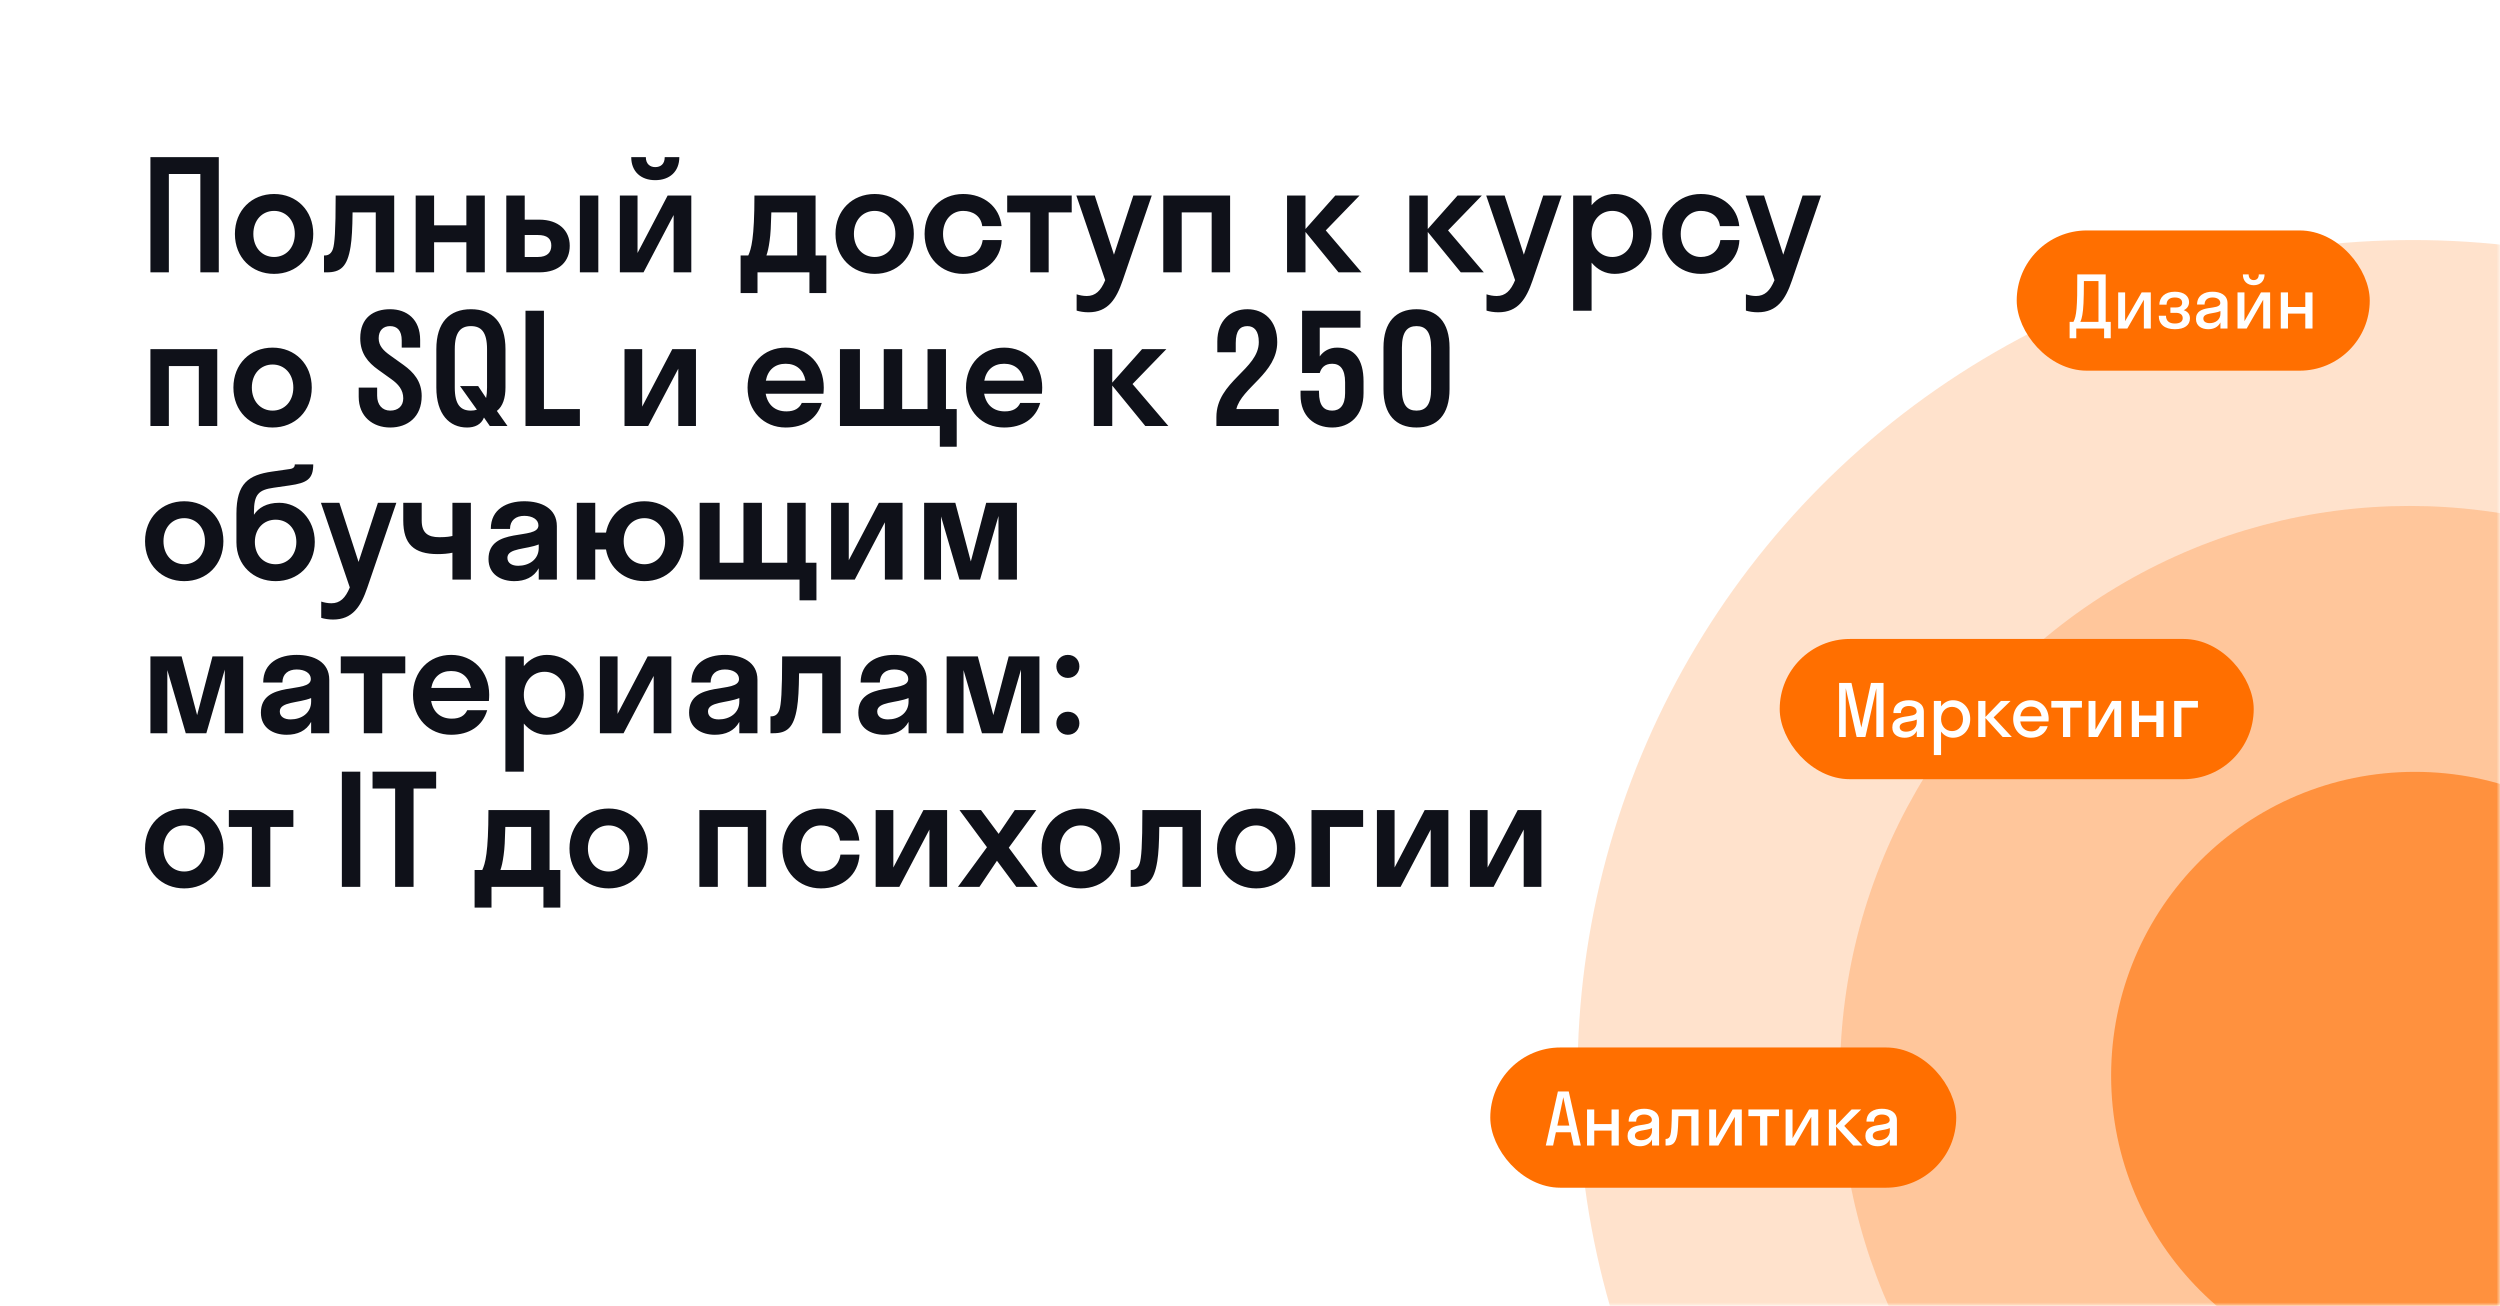 <?xml version="1.0" encoding="UTF-8"?> <svg xmlns="http://www.w3.org/2000/svg" width="358" height="187" viewBox="0 0 358 187" fill="none"><rect width="358" height="187" fill="white"></rect><path d="M24.18 39H21.54V22.5H31.33V39H28.69V24.92H24.18V39ZM39.249 39.22C36.037 39.22 33.639 36.866 33.639 33.5C33.639 30.134 36.037 27.78 39.249 27.78C42.461 27.78 44.859 30.134 44.859 33.5C44.859 36.866 42.461 39.22 39.249 39.22ZM39.249 36.8C40.943 36.8 42.219 35.48 42.219 33.5C42.219 31.52 40.943 30.2 39.249 30.2C37.555 30.2 36.279 31.52 36.279 33.5C36.279 35.48 37.555 36.8 39.249 36.8ZM56.45 39H53.81V30.42H50.488C50.466 32.708 50.378 34.248 50.202 35.326C49.74 38.23 48.75 39 46.792 39H46.396V36.58H46.528C47.078 36.58 47.474 36.25 47.672 35.656C47.914 34.93 48.068 33.192 48.068 28H56.45V39ZM62.164 39H59.524V28H62.164V32.268H66.784V28H69.424V39H66.784V34.688H62.164V39ZM81.587 35.194C81.587 37.372 80.157 39 77.231 39H72.501V28H75.141V31.454H77.209C80.003 31.454 81.587 33.016 81.587 35.194ZM85.679 39H83.039V28H85.679V39ZM75.141 33.654V36.8H77.011C78.375 36.8 78.947 36.14 78.947 35.172C78.947 34.182 78.375 33.654 77.011 33.654H75.141ZM95.189 22.5H97.279C97.279 24.568 95.893 25.8 93.825 25.8C91.779 25.8 90.393 24.568 90.393 22.5H92.483C92.483 23.512 93.121 23.93 93.825 23.93C94.595 23.93 95.189 23.512 95.189 22.5ZM98.995 39H96.465V30.794L92.153 39H88.765V28H91.295V36.228L95.607 28H98.995V39ZM106.055 36.58H107.155C107.573 35.678 108.035 34.138 108.035 28H116.791V36.58H118.331V41.97H115.911V39H108.475V41.97H106.055V36.58ZM110.213 34.446C110.081 35.436 109.927 36.096 109.751 36.58H114.151V30.42H110.455C110.411 32.268 110.345 33.566 110.213 34.446ZM125.251 39.22C122.039 39.22 119.641 36.866 119.641 33.5C119.641 30.134 122.039 27.78 125.251 27.78C128.463 27.78 130.861 30.134 130.861 33.5C130.861 36.866 128.463 39.22 125.251 39.22ZM125.251 36.8C126.945 36.8 128.221 35.48 128.221 33.5C128.221 31.52 126.945 30.2 125.251 30.2C123.557 30.2 122.281 31.52 122.281 33.5C122.281 35.48 123.557 36.8 125.251 36.8ZM140.653 32.378C140.477 30.926 139.311 30.2 137.925 30.2C136.275 30.2 135.043 31.52 135.043 33.5C135.043 35.48 136.275 36.8 137.925 36.8C139.311 36.8 140.499 35.986 140.719 34.38H143.447C143.315 37.284 140.983 39.22 137.925 39.22C134.757 39.22 132.403 36.866 132.403 33.5C132.403 30.134 134.757 27.78 137.925 27.78C140.895 27.78 143.161 29.628 143.425 32.378H140.653ZM150.17 39H147.53V30.42H144.23V28H153.47V30.42H150.17V39ZM160.774 40.144C159.85 42.85 158.662 44.72 155.868 44.72C155.23 44.72 154.592 44.61 154.174 44.478V42.146C154.592 42.278 155.098 42.388 155.626 42.388C156.858 42.388 157.628 41.662 158.266 40.122L154.13 28H156.77L159.52 36.47L162.292 28H164.932L160.774 40.144ZM169.221 39H166.581V28H176.151V39H173.511V30.42H169.221V39ZM186.946 28V32.796L191.214 28H194.69L189.85 32.994L194.976 39H191.676L186.946 33.214V39H184.306V28H186.946ZM204.455 28V32.796L208.723 28H212.199L207.359 32.994L212.485 39H209.185L204.455 33.214V39H201.815V28H204.455ZM219.469 40.144C218.545 42.85 217.357 44.72 214.563 44.72C213.925 44.72 213.287 44.61 212.869 44.478V42.146C213.287 42.278 213.793 42.388 214.321 42.388C215.553 42.388 216.323 41.662 216.961 40.122L212.825 28H215.465L218.215 36.47L220.987 28H223.627L219.469 40.144ZM227.916 44.5H225.276V28H227.916V29.386C228.752 28.374 229.896 27.78 231.216 27.78C234.23 27.78 236.496 30.134 236.496 33.5C236.496 36.866 234.23 39.22 231.216 39.22C229.896 39.22 228.752 38.626 227.916 37.614V44.5ZM230.886 36.8C232.58 36.8 233.856 35.48 233.856 33.5C233.856 31.52 232.58 30.2 230.886 30.2C229.192 30.2 227.916 31.52 227.916 33.5C227.916 35.48 229.192 36.8 230.886 36.8ZM246.291 32.378C246.115 30.926 244.949 30.2 243.563 30.2C241.913 30.2 240.681 31.52 240.681 33.5C240.681 35.48 241.913 36.8 243.563 36.8C244.949 36.8 246.137 35.986 246.357 34.38H249.085C248.953 37.284 246.621 39.22 243.563 39.22C240.395 39.22 238.041 36.866 238.041 33.5C238.041 30.134 240.395 27.78 243.563 27.78C246.533 27.78 248.799 29.628 249.063 32.378H246.291ZM256.615 40.144C255.691 42.85 254.503 44.72 251.709 44.72C251.071 44.72 250.433 44.61 250.015 44.478V42.146C250.433 42.278 250.939 42.388 251.467 42.388C252.699 42.388 253.469 41.662 254.107 40.122L249.971 28H252.611L255.361 36.47L258.133 28H260.773L256.615 40.144ZM24.18 61H21.54V50H31.11V61H28.47V52.42H24.18V61ZM39.034 61.22C35.822 61.22 33.424 58.866 33.424 55.5C33.424 52.134 35.822 49.78 39.034 49.78C42.246 49.78 44.644 52.134 44.644 55.5C44.644 58.866 42.246 61.22 39.034 61.22ZM39.034 58.8C40.728 58.8 42.004 57.48 42.004 55.5C42.004 53.52 40.728 52.2 39.034 52.2C37.34 52.2 36.064 53.52 36.064 55.5C36.064 57.48 37.34 58.8 39.034 58.8ZM51.586 48.438C51.586 45.468 53.5 44.28 55.854 44.28C58.252 44.28 60.166 45.71 60.166 48.68V49.78H57.526V48.746C57.526 47.338 56.888 46.7 55.854 46.7C54.886 46.7 54.226 47.316 54.226 48.438C54.226 49.538 54.93 50.22 55.854 50.88L57.79 52.266C59.22 53.3 60.386 54.598 60.386 56.71C60.386 59.724 58.362 61.22 55.876 61.22C53.39 61.22 51.366 59.658 51.366 56.82V55.5H54.006V56.666C54.006 57.986 54.754 58.8 55.876 58.8C57.02 58.8 57.746 58.14 57.746 57.04C57.746 55.808 57.02 54.994 56.03 54.29L54.16 52.948C52.708 51.914 51.586 50.616 51.586 48.438ZM66.884 61.22C64.354 61.22 62.484 59.328 62.484 55.5V50C62.484 46.172 64.354 44.28 67.434 44.28C70.514 44.28 72.384 46.172 72.384 50V55.5C72.384 56.974 72.01 58.184 71.152 58.844L72.67 61H70.14L69.304 59.79C68.908 60.824 67.962 61.22 66.884 61.22ZM67.434 58.8C67.742 58.8 68.028 58.756 68.292 58.668L65.872 55.28H68.468L69.612 56.996C69.7 56.578 69.744 56.094 69.744 55.5V50C69.744 47.514 68.886 46.7 67.434 46.7C66.004 46.7 65.124 47.514 65.124 50V55.5C65.124 57.986 65.982 58.8 67.434 58.8ZM83.039 58.58V61H75.251V44.5H77.891V58.58H83.039ZM99.661 61H97.131V52.794L92.819 61H89.431V50H91.961V58.228L96.273 50H99.661V61ZM117.919 56.38H109.647C109.933 57.986 110.989 58.91 112.617 58.91C113.783 58.91 114.465 58.47 114.817 57.7H117.677C117.017 59.988 115.103 61.22 112.507 61.22C109.361 61.22 107.051 58.866 107.051 55.5C107.051 52.134 109.361 49.78 112.507 49.78C115.653 49.78 117.963 52.134 117.963 55.5C117.963 55.808 117.941 56.094 117.919 56.38ZM112.507 52.09C110.967 52.09 109.955 52.97 109.669 54.51H115.345C115.059 52.97 114.047 52.09 112.507 52.09ZM123.142 50V58.58H126.552V50H129.192V58.58H132.822V50H135.462V58.58H137.002V63.97H134.582V61H120.282V50H123.142ZM149.201 56.38H140.929C141.215 57.986 142.271 58.91 143.899 58.91C145.065 58.91 145.747 58.47 146.099 57.7H148.959C148.299 59.988 146.385 61.22 143.789 61.22C140.643 61.22 138.333 58.866 138.333 55.5C138.333 52.134 140.643 49.78 143.789 49.78C146.935 49.78 149.245 52.134 149.245 55.5C149.245 55.808 149.223 56.094 149.201 56.38ZM143.789 52.09C142.249 52.09 141.237 52.97 140.951 54.51H146.627C146.341 52.97 145.329 52.09 143.789 52.09ZM159.274 50V54.796L163.542 50H167.018L162.178 54.994L167.304 61H164.004L159.274 55.214V61H156.634V50H159.274ZM182.9 48.988C182.9 53.476 177.774 55.5 177.048 58.58H183.12V61H174.188V59.724C174.188 54.62 180.26 52.904 180.26 48.988C180.26 47.382 179.6 46.7 178.632 46.7C177.598 46.7 176.96 47.316 176.96 49.12V50.44H174.32V48.9C174.32 45.886 176.234 44.28 178.632 44.28C180.986 44.28 182.9 45.886 182.9 48.988ZM188.989 46.92V51.034C189.539 50.264 190.375 49.78 191.475 49.78C193.961 49.78 195.259 51.452 195.259 54.62V56.292C195.259 59.548 193.257 61.22 190.771 61.22C188.241 61.22 186.239 59.614 186.239 56.6V55.94H188.879V56.16C188.879 58.118 189.605 58.8 190.771 58.8C191.871 58.8 192.619 58.052 192.619 56.292V54.752C192.619 52.816 191.871 52.09 190.771 52.09C189.649 52.09 189.187 52.728 188.989 53.41H186.459V44.5H194.819V46.92H188.989ZM202.845 61.22C199.897 61.22 198.115 59.394 198.115 55.72V49.78C198.115 46.106 199.897 44.28 202.845 44.28C205.793 44.28 207.575 46.106 207.575 49.78V55.72C207.575 59.394 205.793 61.22 202.845 61.22ZM202.845 58.8C204.143 58.8 204.935 58.03 204.935 55.72V49.78C204.935 47.47 204.143 46.7 202.845 46.7C201.547 46.7 200.755 47.47 200.755 49.78V55.72C200.755 58.03 201.525 58.8 202.845 58.8ZM26.38 83.22C23.168 83.22 20.77 80.866 20.77 77.5C20.77 74.134 23.168 71.78 26.38 71.78C29.592 71.78 31.99 74.134 31.99 77.5C31.99 80.866 29.592 83.22 26.38 83.22ZM26.38 80.8C28.074 80.8 29.35 79.48 29.35 77.5C29.35 75.52 28.074 74.2 26.38 74.2C24.686 74.2 23.41 75.52 23.41 77.5C23.41 79.48 24.686 80.8 26.38 80.8ZM39.995 72C42.679 72 45.077 74.288 45.077 77.61C45.077 80.932 42.657 83.22 39.467 83.22C36.299 83.22 33.857 80.932 33.857 77.654V73.562C33.857 69.184 35.617 68.018 38.939 67.534L41.535 67.16C42.107 67.072 42.217 66.786 42.217 66.5H44.857C44.857 68.612 43.955 69.162 41.469 69.514L39.181 69.844C37.025 70.152 36.365 70.79 36.365 73.364V73.716C37.003 72.726 38.169 72 39.995 72ZM39.467 80.8C41.227 80.8 42.437 79.458 42.437 77.61C42.437 75.784 41.249 74.42 39.467 74.42C37.729 74.42 36.497 75.74 36.497 77.61C36.497 79.502 37.729 80.8 39.467 80.8ZM52.6 84.144C51.676 86.85 50.488 88.72 47.694 88.72C47.056 88.72 46.418 88.61 46 88.478V86.146C46.418 86.278 46.924 86.388 47.452 86.388C48.684 86.388 49.454 85.662 50.092 84.122L45.956 72H48.596L51.346 80.47L54.118 72H56.758L52.6 84.144ZM64.787 76.752V72H67.427V83H64.787V79.15C64.215 79.282 63.401 79.348 62.697 79.348C59.265 79.348 57.747 77.918 57.747 74.53V72H60.387V74.53C60.387 76.312 61.267 76.928 62.917 76.928C64.017 76.928 64.479 76.818 64.787 76.752ZM73.649 83.22C71.757 83.22 69.953 82.274 69.953 80.052C69.953 75.322 77.103 77.434 77.103 75.234C77.103 74.376 76.223 73.87 75.079 73.87C73.869 73.87 73.033 74.508 73.033 75.74H70.283C70.283 72.88 72.615 71.78 75.079 71.78C77.499 71.78 79.743 72.77 79.743 75.344V83H77.147V81.372C76.443 82.67 75.167 83.22 73.649 83.22ZM72.659 79.876C72.659 80.646 73.319 81.02 74.199 81.02C75.739 81.02 77.147 80.14 77.147 78.468V77.962C75.387 78.688 72.659 78.468 72.659 79.876ZM85.239 83H82.599V72H85.239V76.268H86.779C87.285 73.584 89.485 71.78 92.279 71.78C95.491 71.78 97.889 74.134 97.889 77.5C97.889 80.866 95.491 83.22 92.279 83.22C89.463 83.22 87.263 81.416 86.779 78.688H85.239V83ZM92.279 80.8C93.973 80.8 95.249 79.48 95.249 77.5C95.249 75.52 93.973 74.2 92.279 74.2C90.585 74.2 89.309 75.52 89.309 77.5C89.309 79.48 90.585 80.8 92.279 80.8ZM103.054 72V80.58H106.464V72H109.104V80.58H112.734V72H115.374V80.58H116.914V85.97H114.494V83H100.194V72H103.054ZM129.245 83H126.715V74.794L122.403 83H119.015V72H121.545V80.228L125.857 72H129.245V83ZM140.343 83H137.395L134.755 73.958V83H132.335V72H136.801L139.023 80.404L141.223 72H145.623V83H142.983V73.892L140.343 83ZM29.548 105H26.6L23.96 95.958V105H21.54V94H26.006L28.228 102.404L30.428 94H34.828V105H32.188V95.892L29.548 105ZM41.057 105.22C39.165 105.22 37.361 104.274 37.361 102.052C37.361 97.322 44.511 99.434 44.511 97.234C44.511 96.376 43.631 95.87 42.487 95.87C41.277 95.87 40.441 96.508 40.441 97.74H37.691C37.691 94.88 40.023 93.78 42.487 93.78C44.907 93.78 47.151 94.77 47.151 97.344V105H44.555V103.372C43.851 104.67 42.575 105.22 41.057 105.22ZM40.067 101.876C40.067 102.646 40.727 103.02 41.607 103.02C43.147 103.02 44.555 102.14 44.555 100.468V99.962C42.795 100.688 40.067 100.468 40.067 101.876ZM54.737 105H52.097V96.42H48.797V94H58.037V96.42H54.737V105ZM70.009 100.38H61.737C62.023 101.986 63.079 102.91 64.707 102.91C65.873 102.91 66.555 102.47 66.907 101.7H69.767C69.107 103.988 67.193 105.22 64.597 105.22C61.451 105.22 59.141 102.866 59.141 99.5C59.141 96.134 61.451 93.78 64.597 93.78C67.743 93.78 70.053 96.134 70.053 99.5C70.053 99.808 70.031 100.094 70.009 100.38ZM64.597 96.09C63.057 96.09 62.045 96.97 61.759 98.51H67.435C67.149 96.97 66.137 96.09 64.597 96.09ZM75.012 110.5H72.372V94H75.012V95.386C75.848 94.374 76.992 93.78 78.312 93.78C81.326 93.78 83.592 96.134 83.592 99.5C83.592 102.866 81.326 105.22 78.312 105.22C76.992 105.22 75.848 104.626 75.012 103.614V110.5ZM77.982 102.8C79.676 102.8 80.952 101.48 80.952 99.5C80.952 97.52 79.676 96.2 77.982 96.2C76.288 96.2 75.012 97.52 75.012 99.5C75.012 101.48 76.288 102.8 77.982 102.8ZM96.137 105H93.607V96.794L89.295 105H85.907V94H88.437V102.228L92.749 94H96.137V105ZM102.374 105.22C100.482 105.22 98.677 104.274 98.677 102.052C98.677 97.322 105.828 99.434 105.828 97.234C105.828 96.376 104.948 95.87 103.804 95.87C102.594 95.87 101.758 96.508 101.758 97.74H99.007C99.007 94.88 101.34 93.78 103.804 93.78C106.224 93.78 108.468 94.77 108.468 97.344V105H105.872V103.372C105.168 104.67 103.892 105.22 102.374 105.22ZM101.384 101.876C101.384 102.646 102.044 103.02 102.924 103.02C104.464 103.02 105.872 102.14 105.872 100.468V99.962C104.112 100.688 101.384 100.468 101.384 101.876ZM120.387 105H117.747V96.42H114.425C114.403 98.708 114.315 100.248 114.139 101.326C113.677 104.23 112.687 105 110.729 105H110.333V102.58H110.465C111.015 102.58 111.411 102.25 111.609 101.656C111.851 100.93 112.005 99.192 112.005 94H120.387V105ZM126.608 105.22C124.716 105.22 122.912 104.274 122.912 102.052C122.912 97.322 130.062 99.434 130.062 97.234C130.062 96.376 129.182 95.87 128.038 95.87C126.828 95.87 125.992 96.508 125.992 97.74H123.242C123.242 94.88 125.574 93.78 128.038 93.78C130.458 93.78 132.702 94.77 132.702 97.344V105H130.106V103.372C129.402 104.67 128.126 105.22 126.608 105.22ZM125.618 101.876C125.618 102.646 126.278 103.02 127.158 103.02C128.698 103.02 130.106 102.14 130.106 100.468V99.962C128.346 100.688 125.618 100.468 125.618 101.876ZM143.566 105H140.618L137.978 95.958V105H135.558V94H140.024L142.246 102.404L144.446 94H148.846V105H146.206V95.892L143.566 105ZM152.919 97.08C151.973 97.08 151.269 96.354 151.269 95.43C151.269 94.484 151.973 93.78 152.919 93.78C153.887 93.78 154.569 94.484 154.569 95.43C154.569 96.354 153.887 97.08 152.919 97.08ZM152.919 105.22C151.973 105.22 151.269 104.494 151.269 103.57C151.269 102.624 151.973 101.92 152.919 101.92C153.887 101.92 154.569 102.624 154.569 103.57C154.569 104.494 153.887 105.22 152.919 105.22ZM26.38 127.22C23.168 127.22 20.77 124.866 20.77 121.5C20.77 118.134 23.168 115.78 26.38 115.78C29.592 115.78 31.99 118.134 31.99 121.5C31.99 124.866 29.592 127.22 26.38 127.22ZM26.38 124.8C28.074 124.8 29.35 123.48 29.35 121.5C29.35 119.52 28.074 118.2 26.38 118.2C24.686 118.2 23.41 119.52 23.41 121.5C23.41 123.48 24.686 124.8 26.38 124.8ZM38.709 127H36.069V118.42H32.77V116H42.01V118.42H38.709V127ZM51.594 127H48.954V110.5H51.594V127ZM59.223 127H56.583V112.92H53.349V110.5H62.457V112.92H59.223V127ZM67.963 124.58H69.063C69.481 123.678 69.943 122.138 69.943 116H78.699V124.58H80.239V129.97H77.819V127H70.383V129.97H67.963V124.58ZM72.121 122.446C71.989 123.436 71.835 124.096 71.659 124.58H76.059V118.42H72.363C72.319 120.268 72.253 121.566 72.121 122.446ZM87.159 127.22C83.947 127.22 81.549 124.866 81.549 121.5C81.549 118.134 83.947 115.78 87.159 115.78C90.371 115.78 92.769 118.134 92.769 121.5C92.769 124.866 90.371 127.22 87.159 127.22ZM87.159 124.8C88.853 124.8 90.129 123.48 90.129 121.5C90.129 119.52 88.853 118.2 87.159 118.2C85.465 118.2 84.189 119.52 84.189 121.5C84.189 123.48 85.465 124.8 87.159 124.8ZM102.791 127H100.151V116H109.721V127H107.081V118.42H102.791V127ZM120.286 120.378C120.11 118.926 118.944 118.2 117.558 118.2C115.908 118.2 114.676 119.52 114.676 121.5C114.676 123.48 115.908 124.8 117.558 124.8C118.944 124.8 120.132 123.986 120.352 122.38H123.08C122.948 125.284 120.616 127.22 117.558 127.22C114.39 127.22 112.036 124.866 112.036 121.5C112.036 118.134 114.39 115.78 117.558 115.78C120.528 115.78 122.794 117.628 123.058 120.378H120.286ZM135.625 127H133.095V118.794L128.783 127H125.395V116H127.925V124.228L132.237 116H135.625V127ZM140.256 127H137.176L141.334 121.324L137.396 116H140.476L143.006 119.41L145.316 116H148.396L144.458 121.39L148.616 127H145.536L142.764 123.26L140.256 127ZM154.771 127.22C151.559 127.22 149.161 124.866 149.161 121.5C149.161 118.134 151.559 115.78 154.771 115.78C157.983 115.78 160.381 118.134 160.381 121.5C160.381 124.866 157.983 127.22 154.771 127.22ZM154.771 124.8C156.465 124.8 157.741 123.48 157.741 121.5C157.741 119.52 156.465 118.2 154.771 118.2C153.077 118.2 151.801 119.52 151.801 121.5C151.801 123.48 153.077 124.8 154.771 124.8ZM171.971 127H169.331V118.42H166.009C165.987 120.708 165.899 122.248 165.723 123.326C165.261 126.23 164.271 127 162.313 127H161.917V124.58H162.049C162.599 124.58 162.995 124.25 163.193 123.656C163.435 122.93 163.589 121.192 163.589 116H171.971V127ZM179.886 127.22C176.674 127.22 174.276 124.866 174.276 121.5C174.276 118.134 176.674 115.78 179.886 115.78C183.098 115.78 185.496 118.134 185.496 121.5C185.496 124.866 183.098 127.22 179.886 127.22ZM179.886 124.8C181.58 124.8 182.856 123.48 182.856 121.5C182.856 119.52 181.58 118.2 179.886 118.2C178.192 118.2 176.916 119.52 176.916 121.5C176.916 123.48 178.192 124.8 179.886 124.8ZM190.448 127H187.808V116H195.2V118.42H190.448V127ZM207.405 127H204.875V118.794L200.563 127H197.175V116H199.705V124.228L204.017 116H207.405V127ZM220.725 127H218.195V118.794L213.883 127H210.495V116H213.025V124.228L217.337 116H220.725V127Z" fill="#0F1119"></path><mask id="mask0_2528_699" style="mask-type:alpha" maskUnits="userSpaceOnUse" x="86" y="0" width="272" height="187"><rect x="86.945" width="271.056" height="187" fill="#D9D9D9"></rect></mask><g mask="url(#mask0_2528_699)"><circle opacity="0.2" cx="345.546" cy="154.018" r="119.644" transform="rotate(-180 345.546 154.018)" fill="#FF6F00"></circle><circle opacity="0.6" cx="345.062" cy="154.026" r="81.575" transform="rotate(-180 345.062 154.026)" fill="#FF6F00" fill-opacity="0.4"></circle><ellipse cx="345.819" cy="154.034" rx="43.507" ry="43.507" transform="rotate(-180 345.819 154.034)" fill="#FF6F00" fill-opacity="0.6"></ellipse></g><rect x="213.408" y="150" width="66.723" height="20.081" rx="10.041" fill="#FF6F00"></rect><path d="M223.093 156.294H224.642L226.377 164.041H225.334L224.931 162.14H222.803L222.401 164.041H221.357L223.093 156.294ZM223.01 161.19H224.725L223.867 157.12L223.01 161.19ZM228.296 164.041H227.263V158.876H228.296V160.963H230.775V158.876H231.808V164.041H230.775V161.903H228.296V164.041ZM234.823 164.144C233.904 164.144 233.067 163.7 233.067 162.678C233.067 160.446 236.548 161.562 236.548 160.384C236.548 159.878 236.063 159.599 235.433 159.599C234.761 159.599 234.297 159.94 234.297 160.612H233.222C233.222 159.279 234.297 158.773 235.433 158.773C236.548 158.773 237.581 159.227 237.581 160.426V164.041H236.569V163.173C236.228 163.855 235.567 164.144 234.823 164.144ZM234.121 162.616C234.121 163.06 234.503 163.277 235.03 163.277C235.825 163.277 236.569 162.812 236.569 161.913V161.541C235.691 161.965 234.121 161.748 234.121 162.616ZM243.23 164.041H242.197V159.827H240.348C240.327 161.035 240.275 161.851 240.193 162.409C239.976 163.7 239.521 164.041 238.695 164.041H238.509V163.091H238.592C238.871 163.091 239.098 162.925 239.201 162.533C239.325 162.089 239.397 161.2 239.408 158.876H243.23V164.041ZM249.424 164.041H248.432V159.92L246.067 164.041H244.755V158.876H245.746V162.998L248.112 158.876H249.424V164.041ZM253.076 164.041H252.043V159.827H250.37V158.876H254.75V159.827H253.076V164.041ZM260.369 164.041H259.377V159.92L257.011 164.041H255.7V158.876H256.691V162.998L259.057 158.876H260.369V164.041ZM262.926 158.876V161.169L265.147 158.876H266.521L264.093 161.231L266.707 164.041H265.395L262.926 161.324V164.041H261.893V158.876H262.926ZM268.878 164.144C267.959 164.144 267.122 163.7 267.122 162.678C267.122 160.446 270.603 161.562 270.603 160.384C270.603 159.878 270.118 159.599 269.488 159.599C268.816 159.599 268.351 159.94 268.351 160.612H267.277C267.277 159.279 268.351 158.773 269.488 158.773C270.603 158.773 271.636 159.227 271.636 160.426V164.041H270.624V163.173C270.283 163.855 269.622 164.144 268.878 164.144ZM268.176 162.616C268.176 163.06 268.558 163.277 269.085 163.277C269.88 163.277 270.624 162.812 270.624 161.913V161.541C269.746 161.965 268.176 161.748 268.176 162.616Z" fill="white"></path><rect x="288.793" y="33" width="50.556" height="20.081" rx="10.041" fill="#FF6F00"></rect><path d="M296.37 48.435V46.091H296.918C297.341 45.275 297.496 44.128 297.465 39.294H301.535V46.091H302.258V48.435H301.308V47.041H297.321V48.435H296.37ZM298.188 45.12C298.116 45.502 298.044 45.801 297.899 46.091H300.502V40.244H298.416C298.405 43.126 298.343 44.283 298.188 45.12ZM307.994 47.041H307.002V42.92L304.637 47.041H303.325V41.876H304.317V45.998L306.682 41.876H307.994V47.041ZM310.8 44.025H311.616C312.184 44.025 312.483 43.787 312.483 43.333C312.483 42.899 312.142 42.599 311.43 42.599C310.676 42.599 310.252 42.971 310.252 43.632H309.219C309.219 42.62 309.973 41.773 311.43 41.773C312.803 41.773 313.475 42.444 313.475 43.25C313.475 43.756 313.217 44.2 312.71 44.417C313.289 44.614 313.599 45.006 313.599 45.585C313.599 46.556 312.845 47.144 311.43 47.144C309.983 47.144 309.136 46.442 309.136 45.213H310.169C310.169 45.915 310.593 46.328 311.44 46.328C312.246 46.328 312.566 45.998 312.566 45.554C312.566 45.068 312.204 44.8 311.616 44.8H310.8V44.025ZM316.221 47.144C315.302 47.144 314.465 46.7 314.465 45.678C314.465 43.446 317.946 44.562 317.946 43.384C317.946 42.878 317.461 42.599 316.831 42.599C316.159 42.599 315.694 42.94 315.694 43.612H314.62C314.62 42.279 315.694 41.773 316.831 41.773C317.946 41.773 318.979 42.227 318.979 43.426V47.041H317.967V46.173C317.626 46.855 316.965 47.144 316.221 47.144ZM315.519 45.616C315.519 46.06 315.901 46.277 316.428 46.277C317.223 46.277 317.967 45.812 317.967 44.913V44.541C317.089 44.965 315.519 44.748 315.519 45.616ZM323.46 39.294H324.287C324.287 40.265 323.656 40.843 322.727 40.843C321.807 40.843 321.177 40.265 321.177 39.294H322.004C322.004 39.872 322.345 40.11 322.727 40.11C323.14 40.11 323.46 39.872 323.46 39.294ZM325.082 47.041H324.09V42.92L321.725 47.041H320.413V41.876H321.405V45.998L323.77 41.876H325.082V47.041ZM327.64 47.041H326.607V41.876H327.64V43.963H330.119V41.876H331.152V47.041H330.119V44.903H327.64V47.041Z" fill="white"></path><rect x="254.854" y="91.5" width="67.878" height="20.081" rx="10.041" fill="#FF6F00"></rect><path d="M267.12 105.541H265.871L264.311 98.538V105.541H263.361V97.794H265.127L266.542 104.178L267.926 97.794H269.723V105.541H268.691V98.569L267.12 105.541ZM272.736 105.644C271.817 105.644 270.98 105.2 270.98 104.178C270.98 101.946 274.461 103.062 274.461 101.884C274.461 101.378 273.976 101.099 273.346 101.099C272.674 101.099 272.209 101.44 272.209 102.112H271.135C271.135 100.779 272.209 100.273 273.346 100.273C274.461 100.273 275.494 100.727 275.494 101.926V105.541H274.482V104.673C274.141 105.355 273.48 105.644 272.736 105.644ZM272.034 104.116C272.034 104.56 272.416 104.777 272.943 104.777C273.738 104.777 274.482 104.312 274.482 103.413V103.041C273.604 103.465 272.034 103.248 272.034 104.116ZM277.961 108.123H276.928V100.376H277.961V101.151C278.364 100.604 278.963 100.273 279.655 100.273C281.07 100.273 282.134 101.378 282.134 102.959C282.134 104.539 281.07 105.644 279.655 105.644C278.963 105.644 278.364 105.314 277.961 104.766V108.123ZM279.531 104.694C280.43 104.694 281.101 104.002 281.101 102.959C281.101 101.915 280.43 101.223 279.531 101.223C278.632 101.223 277.961 101.915 277.961 102.959C277.961 104.002 278.632 104.694 279.531 104.694ZM284.316 100.376V102.669L286.537 100.376H287.911L285.483 102.731L288.097 105.541H286.785L284.316 102.824V105.541H283.283V100.376H284.316ZM293.349 103.31H289.3C289.424 104.209 290.002 104.735 290.87 104.735C291.5 104.735 291.913 104.456 292.12 103.992H293.235C292.915 105.056 292.016 105.644 290.829 105.644C289.362 105.644 288.287 104.539 288.287 102.959C288.287 101.378 289.362 100.273 290.829 100.273C292.295 100.273 293.37 101.378 293.37 102.959C293.37 103.083 293.359 103.196 293.349 103.31ZM290.829 101.182C289.992 101.182 289.434 101.698 289.31 102.566H292.347C292.223 101.698 291.655 101.182 290.829 101.182ZM296.457 105.541H295.424V101.327H293.75V100.376H298.13V101.327H296.457V105.541ZM303.749 105.541H302.757V101.42L300.392 105.541H299.08V100.376H300.071V104.498L302.437 100.376H303.749V105.541ZM306.306 105.541H305.273V100.376H306.306V102.463H308.785V100.376H309.818V105.541H308.785V103.403H306.306V105.541ZM312.379 105.541H311.346V100.376H314.744V101.327H312.379V105.541Z" fill="white"></path></svg> 